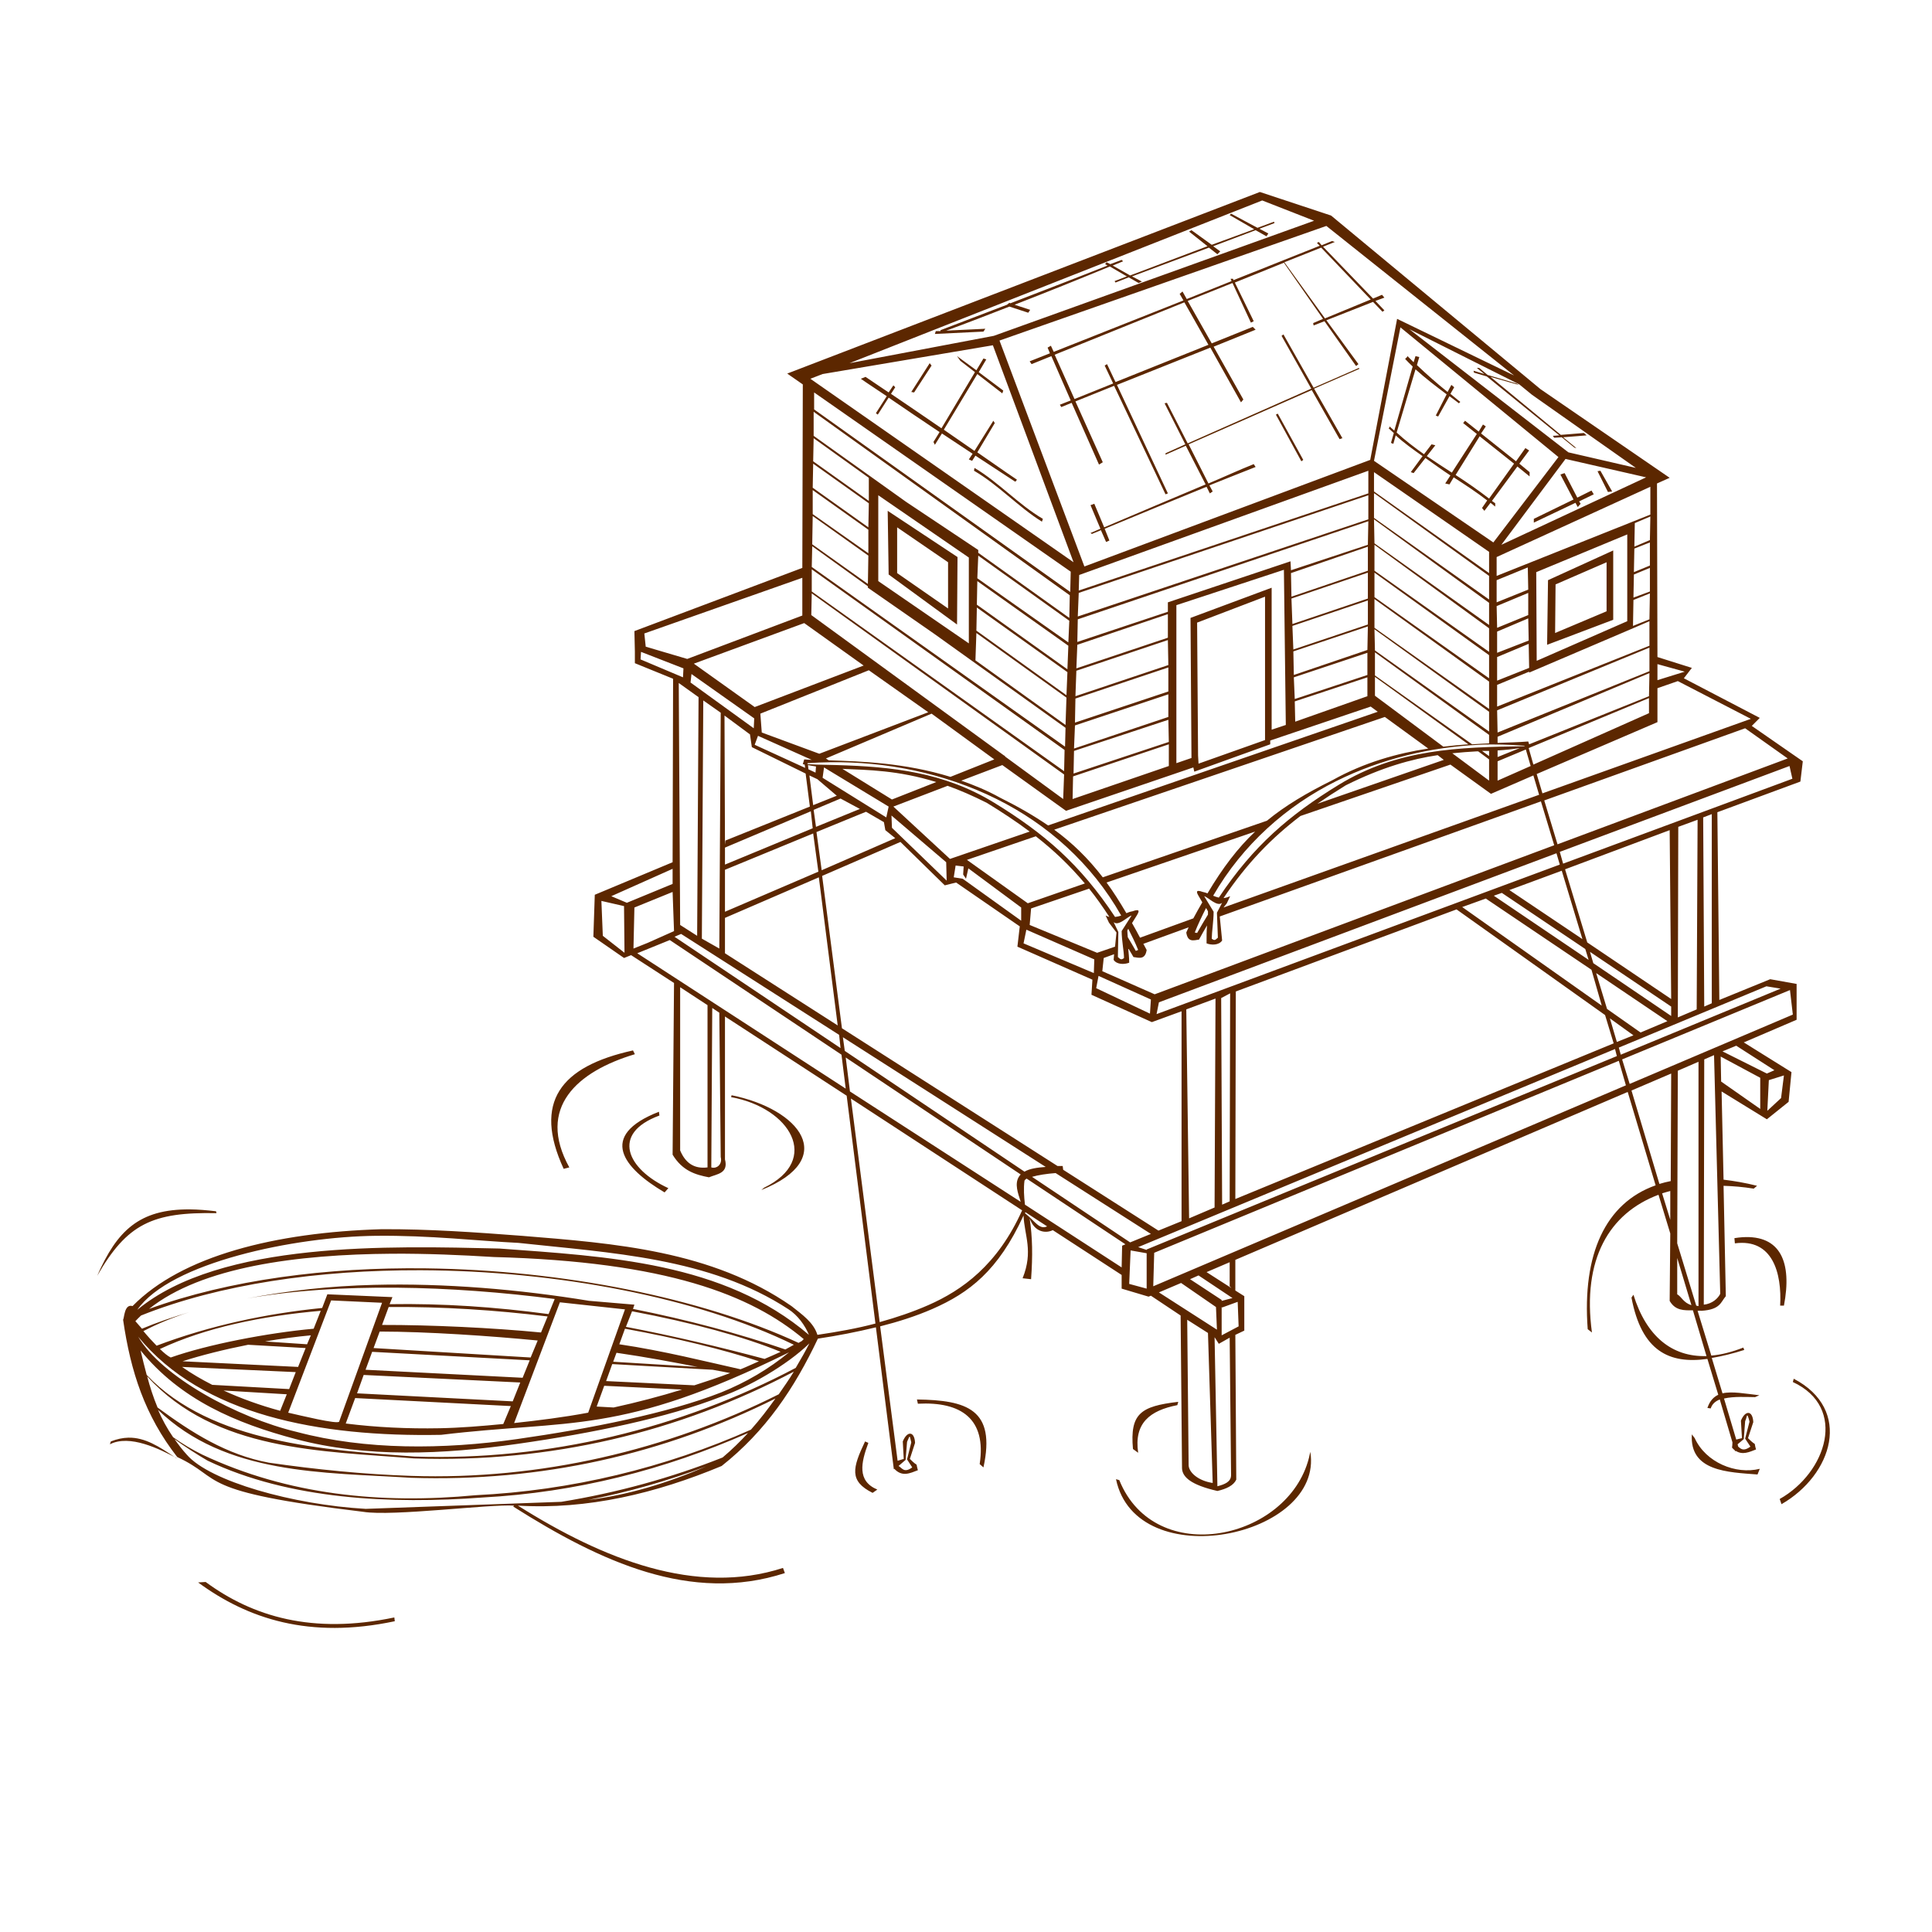 <?xml version="1.0" encoding="UTF-8" standalone="no"?>
<!-- Created with Inkscape (http://www.inkscape.org/) -->
<svg
    xmlns:inkscape="http://www.inkscape.org/namespaces/inkscape"
    xmlns:rdf="http://www.w3.org/1999/02/22-rdf-syntax-ns#"
    xmlns="http://www.w3.org/2000/svg"
    xmlns:sodipodi="http://sodipodi.sourceforge.net/DTD/sodipodi-0.dtd"
    xmlns:cc="http://creativecommons.org/ns#"
    xmlns:xlink="http://www.w3.org/1999/xlink"
    xmlns:dc="http://purl.org/dc/elements/1.1/"
    xmlns:svg="http://www.w3.org/2000/svg"
    xmlns:ns1="http://sozi.baierouge.fr"
    id="svg2"
    sodipodi:docname="fishery_outline.svg"
    viewBox="0 0 128 128"
    sodipodi:version="0.32"
    version="1.0"
    inkscape:output_extension="org.inkscape.output.svg.inkscape"
    inkscape:version="0.45+devel"
  >
  <sodipodi:namedview
      id="base"
      inkscape:zoom="1"
      borderopacity="1.0"
      inkscape:current-layer="layer1"
      inkscape:cx="64"
      inkscape:cy="64"
      showgrid="false"
      width="744.09px"
      inkscape:guide-bbox="true"
      showguides="true"
      bordercolor="#666666"
      inkscape:window-x="248"
      guidetolerance="10"
      objecttolerance="10"
      inkscape:window-y="32"
      inkscape:window-width="1674"
      inkscape:pageopacity="0.0"
      inkscape:pageshadow="2"
      pagecolor="#ffffff"
      gridtolerance="10000"
      inkscape:document-units="px"
      inkscape:window-height="975"
  />
  <g
      id="layer1"
      inkscape:label="Layer 1"
      inkscape:groupmode="layer"
    >
    <path
        id="path2309"
        sodipodi:nodetypes="cccccccccccccccccccccccccccccccccccccccccccccscccccccccccccccccccccccccccccccccccccccccccccccccccccccccccccccccccccccccccccccccccccccccccccccccccccccccccccccccccccccccccccccccccccccccccccccccccccccccccccccccccccccccccccccccccccccccccccccccccccccccccccccccccccccccccccccccccccccccccccccccccccccccccccccccccccccccccccccccccccccccccccccccccccsccccccccccccccccccsccccccccccccccccccccccccccccccccccccccccccccccccccccccccccccccccccccccccccccccccccccccccccccccccccccccccccccccccccccccccccccccccccccccccccccccccccccccccccccccccccccccccccccccccccccccccccccccccccccccccccccccccccccccccccccccccccccccccccccccccccccccccccccccccccccccccccccccccccccccccccccccccccccccccccccccccccccccccccccccccccccccccccccccccccccccccccccccccccccccccccccccccccccccccccccccccccccccccccccccccccccccccccccccccccccccccccccccccccccccccccccccccccccccccccccccccccccccccccccccccccccccccccccccccccccccccccccccccccccccccccccccccccccsccsccccccccccccccccccccccccccsccsccccccccccccccccccccccccccccccccccccccccccccccccccccccccccccccccccccccccccccccccccccccccccccccccccccccccccccccccccccccccccccccccccccccccccccccccccccccccccccccccccccccccccccccccccccccccccccccccccccccccccccccccccccccccccccccccccccccccccccccccccccccccccccccccccccccccccccccccccccccccccccccccccccccccccccccccccccccccccccccccccccccccccccscccccccccccccccccccccccccccccccsccccccccccccccccccscccccccccccccccccccccccccccccccccccscsccccccccccccccccccscccccccccccccccccccccccccccccccccccccccccccccccccccccccccccccccccccccccccccccccscccccccccccccsscccccccccccccccccccccccccccccccccccccccccccccccccccccccccsccccccccccccccccccccccccccccccccccccccccccccccccccccccccccccccccccccccccccc"
        style="fill-rule:evenodd;fill:#5c2700"
        d="m83.469 12.719l-31.313 12.031 1.032 0.719-0.032 12.156-11.125 4.187 0.031 1.344v0.782l2.532 1.031-0.032 12.156-5.156 2.156-0.094 2.781 2.032 1.407 0.468-0.188 2.844 1.844-0.094 11.375c0.647 1.072 1.515 1.33 2.407 1.5 0.544-0.225 1.305-0.255 1.062-1.188v-9.468l8.063 5.25 1.906 15.094c-1.225 0.326-2.52 0.552-3.844 0.75-0.256-0.825-0.996-1.331-1.718-1.907-5.296-3.673-11.688-4.155-17.876-4.656-2.957-0.225-6.135-0.454-9.281-0.437-7.066 0.21-13.237 1.77-16.5 5.093-0.549-0.167-0.546 0.804-0.625 0.907 0.5 3.447 1.447 6.352 3.586 9.093 3.156 1.469 1.037 2.275 12.313 3.629 1.959 0.32 8.447-0.521 10.007-0.41l-0.062 0.062c5.808 3.678 11.78 6.428 18 4.408l-0.125-0.34c-5.749 1.86-11.863-0.54-17.563-4.13 4.598 0.28 9.16-0.813 13.5-2.625 2.913-2.303 4.821-5.152 6.376-8.437 1.283-0.191 2.569-0.439 3.843-0.75l1.188 9.406 0.031-0.032c0.52 0.556 1.042 0.293 1.562 0.094-0.184-0.646 0.107-0.104-0.531-0.75l0.344-1.062c-0.038-0.787-0.525-0.807-0.813-0.094l0.063 1.156c-0.186 0.053-0.315 0.094-0.406 0.125l-1.157-8.906c1.195-0.304 2.369-0.674 3.469-1.156 2.42-1.062 4.354-2.524 6.031-6.188 0.058 1.337 0.663 2.35-0.062 4.157l0.562 0.062c0.112-1.57 0.093-2.76-0.093-4.031 0.309 0.903 1.041 1.022 1.531 0.781l4.562 2.969v0.906l1.782 0.531 0.156-0.062 1.969 1.312 0.093 10.125c0.025 0.572 0.576 1.094 2.344 1.5 0.6-0.14 1.066-0.36 1.25-0.75l-0.062-9.593 0.594-0.282v-2.281l-0.594-0.375v-2.031l25.996-11.125 1.85 6.187c-3.34 1.182-4.87 4.573-4.5 9.531l0.28 0.219c-0.66-4.859 1.15-7.899 4.41-9.125l0.78 2.563-0.04 4.469c0.38 0.658 0.96 0.627 1.54 0.624l0.9 3.032c-2.3 0.07-3.99-1.325-4.84-4.063l-0.13 0.188c0.67 3.558 2.5 4.412 5.03 4.062l0.72 2.375c-0.31 0.147-0.56 0.403-0.72 0.875l0.22 0.031c0.09-0.293 0.31-0.478 0.6-0.593l0.84 2.843c-0.01 0.069 0 0.174-0.03 0.344 0.07 0.076 0.12 0.138 0.19 0.188l0.03 0.062 0.03-0.031c0.45 0.288 0.9 0.076 1.34-0.094-0.18-0.646 0.11-0.104-0.53-0.75l0.35-1.062c-0.04-0.787-0.53-0.807-0.82-0.094l0.07 1.156c-0.17 0.048-0.29 0.064-0.38 0.094l-0.81-2.719c0.66-0.154 1.51-0.097 2.06-0.094l0.28-0.124c-0.95-0.103-1.79-0.274-2.44-0.126l-0.71-2.343c0.67-0.113 1.39-0.29 2.15-0.531l-0.06-0.157c-0.76 0.295-1.46 0.475-2.12 0.531l-0.91-2.968c0.08 0.005 0.17-0.015 0.25 0 1.27-0.079 1.28-0.58 1.62-0.969l-0.15-7.313c0.64 0.022 1.3 0.075 2 0.188l0.22-0.188c-0.79-0.2-1.52-0.32-2.22-0.406l-0.13-5.844 3 1.844 1.44-1.156 0.19-1.969-3.16-1.969 3.5-1.5v-2.374l-1.75-0.313-3.37 1.375-0.13-12.438 5.5-2.031 0.16-1.343-3.38-2.344 0.53-0.532-5.03-2.624 0.53-0.688-2.28-0.719-0.03-11.5 0.84-0.375-8.56-5.875-13.872-11.5-4.719-1.562zm0.156 0.562l3.437 1.344-21.218 7.625-9.563 1.812 27.344-10.781zm-2.063 0.875l-0.093 0.094 1.625 0.938-2.813 1.031-1.343-0.969-0.157 0.094 1.219 0.968-5.125 1.938-1.156-0.656c0.229-0.095 0.459-0.187 0.687-0.282l-0.094-0.093c-0.241 0.096-0.506 0.184-0.75 0.281l-0.25-0.125-0.093 0.125 0.156 0.094c-2.108 0.835-4.27 1.663-6.437 2.5l-0.063-0.032-0.156 0.126c-1.483 0.571-2.973 1.139-4.407 1.687v0.063h-0.312l-0.062 0.187 3.218-0.156 0.125-0.188-2.593 0.125c1.394-0.504 2.793-1.055 4.187-1.594l1.25 0.407 0.125-0.188-1.031-0.343c2.119-0.823 4.219-1.668 6.312-2.532l1.125 0.656-0.812 0.313 0.062 0.094 0.875-0.344 0.657 0.375 0.218-0.094-0.656-0.344 5.094-1.906 0.562 0.438 0.188-0.188-0.469-0.344 2.813-1.062 0.718 0.406 0.125-0.187-0.593-0.313 1-0.375-0.032-0.093-1.094 0.406-1.75-0.938zm6.313 0.813l12.435 9.906-7.748-3.75-1.781 9.344-18.937 7.062-5.625-14.969 21.656-7.593zm0.375 1l-0.688 0.281-0.187-0.219-0.125 0.063 0.188 0.187-5.719 2.281-0.031-0.093h-0.157l0.063 0.156-2.969 1.187-0.281-0.5-0.188 0.157 0.25 0.437-8.594 3.406-0.187-0.406-0.219 0.125 0.156 0.375-1.343 0.532 0.125 0.187 1.312-0.531 1.282 2.937-0.719 0.281 0.093 0.157 0.688-0.281 1.812 4.093 0.25-0.156-1.812-4.031 2.562-1.032 3.407 7.188 0.156-0.062-3.375-7.188 6.188-2.469 2.031 3.625 0.156-0.187-1.969-3.5 2.782-1.125-0.188-0.188-2.719 1.094-1.593-2.812 2.968-1.188 1.219 2.625 0.187-0.094-1.25-2.562 3.25-1.313 2.594 3.719-0.656 0.281 0.031 0.156 0.719-0.281 2.094 2.969 0.156-0.125-2.125-2.906 3.094-1.219 0.625 0.656 0.125-0.094-0.594-0.624 0.594-0.219-0.157-0.188-0.593 0.25-3.313-3.437 0.782-0.313-0.188-0.062zm-0.719 0.437l3.281 3.438-3.031 1.25-2.687-3.719 2.437-0.969zm-9.062 3.625l1.593 2.813-6.156 2.468-0.562-1.187-0.156 0.094 0.562 1.187-2.562 1.032-1.313-2.938 8.594-3.469zm14.312 1.657l10.469 8.593-4.312 5.657-7.907-5.407 1.75-8.843zm0.594 0.124l7.285 3.657 0.84 0.687 6.88 4.844-4.47-1.031-10.535-8.157zm-8.344 0.344l-0.125 0.094 1.969 3.5-8.187 3.625-1.376-2.687-0.156 0.031 1.375 2.719-1.312 0.593v0.094l1.343-0.594 1.313 2.563c-2.238 0.94-4.471 1.889-6.719 2.844l-0.656-1.563-0.25 0.094 0.656 1.562c-0.22 0.094-0.435 0.188-0.656 0.281l0.094 0.063c0.198-0.082 0.395-0.168 0.594-0.25l0.343 0.781 0.219-0.094-0.312-0.781c2.248-0.932 4.495-1.864 6.75-2.781l0.218 0.438 0.188-0.126-0.219-0.406c1.017-0.413 2.042-0.812 3.063-1.218l-0.126-0.188c-1.017 0.406-1.998 0.862-3 1.281l-1.312-2.593 8.156-3.594 1.844 3.25 0.188-0.063-1.876-3.281 3-1.312-0.031-0.063-3 1.313-2-3.532zm-19.25 0.719l5.344 14.375-17.437-12.156 0.812-0.313 11.281-1.906zm-2.375 0.719l0.219 0.312c0.209 0.163 0.538 0.418 0.969 0.75l-2.219 3.719c-1.11-0.761-2.228-1.527-3.344-2.281l0.281-0.438-0.124-0.125-0.313 0.469c-0.509-0.344-1.019-0.691-1.531-1.031l-0.313 0.125c0.565 0.395 1.149 0.767 1.719 1.156l-0.719 1.125 0.125 0.094 0.719-1.125c1.121 0.764 2.243 1.533 3.375 2.281l-0.406 0.656 0.094 0.188 0.468-0.75c0.678 0.447 1.352 0.898 2.032 1.343l-0.25 0.376 0.218 0.093 0.219-0.343c0.876 0.573 1.75 1.145 2.625 1.718 0.014 0.006 0.037 0.011 0.125-0.125-0.888-0.592-1.744-1.212-2.625-1.812l1.156-1.938-0.094-0.156-1.25 2c-0.681-0.465-1.35-0.94-2.031-1.406l2.219-3.688c0.747 0.576 1.656 1.281 1.656 1.281l0.063-0.187s-0.869-0.658-1.625-1.219l0.5-0.844-0.188-0.062-0.468 0.781c-0.59-0.438-1.074-0.776-1.282-0.937zm29.844 0c-0.048 0.116-0.054 0.066-0.156 0.187 0.161 0.178 0.328 0.337 0.5 0.5l-1.219 4.25c-0.101-0.096-0.216-0.181-0.313-0.281 0.006 0.033 0.003 0.073-0.062 0.125 0.107 0.11 0.232 0.206 0.344 0.313l-0.188 0.656 0.156 0.062 0.157-0.562c0.55 0.505 1.157 0.936 1.781 1.375l-0.781 1.062 0.187 0.063 0.782-1c0.549 0.38 1.092 0.79 1.656 1.156l-0.344 0.531 0.281 0.063 0.281-0.469c0.762 0.496 1.518 0.986 2.219 1.531l-0.343 0.5 0.156 0.188 0.406-0.532c0.103 0.083 0.212 0.166 0.312 0.25v-0.218c-0.067-0.056-0.149-0.101-0.218-0.156l1.686-2.282 0.81 0.656v-0.281l-0.68-0.562 0.65-0.875-0.25-0.156-0.62 0.874-2.315-1.843 0.313-0.469-0.188-0.125-0.281 0.469-0.907-0.719-0.124 0.156 0.906 0.719-1.656 2.562c-0.558-0.362-1.113-0.717-1.657-1.093l0.563-0.719-0.25-0.062-0.5 0.656c-0.636-0.448-1.26-0.926-1.813-1.438l1.25-4.187c0.65 0.588 1.359 1.128 2.063 1.656l-0.719 1.406 0.156 0.063 0.75-1.344c0.21 0.158 0.419 0.304 0.625 0.469l0.094-0.094c-0.228-0.168-0.435-0.357-0.656-0.531l0.25-0.438-0.188-0.156-0.25 0.469c-0.704-0.563-1.378-1.161-2.031-1.781l0.156-0.532-0.25-0.062-0.125 0.406c-0.137-0.133-0.27-0.271-0.406-0.406zm-31.656 0.468l-1.219 1.907 0.187 0.031 1.157-1.781-0.125-0.157zm36.25 0.313l0.5 0.406-0.719-0.219 0.031 0.126 0.844 0.25 4.81 3.906c-0.16 0.013-0.37 0.031-0.43 0.031l0.09 0.125c0.07 0 0.3-0.019 0.5-0.031l0.84 0.687 0.13 0.032-0.88-0.719c0.65-0.044 1.56-0.125 1.56-0.125l-0.18-0.156s-0.91 0.072-1.53 0.124l-4.66-3.843 1.87 0.531-0.15-0.094-1.908-0.562-0.562-0.469h-0.156zm-43.906 1.625l17 11.875-0.032 1.344-16.968-12.094v-1.125zm-0.032 1.281l16.969 12.157-0.031 1.5-6.032-4.313v-0.187l-4.781-3.188-6.125-4.375v-1.594zm30.75 0.125l-0.125 0.063 1.688 3.093 0.125-0.093-1.688-3.063zm13.375 1.5l2.279 1.813-1.654 2.312c-0.702-0.544-1.445-1.059-2.218-1.562l1.593-2.563zm-44.125 0.125l3.656 2.625v1.532l-3.687-2.626 0.031-1.531zm49.814 1.375l5.34 1.219-9.591 4.469 4.251-5.688zm-49.845 0.313l3.687 2.625-0.031 1.594-3.687-2.626 0.031-1.593zm10.687 0.281l-0.031 0.188c1.603 0.925 2.93 2.395 4.5 3.374l0.063-0.187c-1.613-0.943-2.924-2.422-4.532-3.375zm26.094 0.188v1.5l-19.187 6.437 0.031-1.031 19.156-6.906zm15.374 0l-0.19 0.031 0.69 1.375 0.28-0.032-0.78-1.374zm-14.999 0.093l7.625 5.281v1.407l-7.625-5.407v-1.281zm12.629 0.063l-0.28 0.094 0.87 1.656-2.63 1.281v0.25l2.76-1.313 0.15 0.282 0.19-0.219-0.1-0.156 0.97-0.469-0.15-0.25-0.94 0.469-0.84-1.625zm5.68 0.906v1.844l-10.184 4.062v-1.25l10.184-4.656zm-55.496 0.219l3.687 2.625v1.562l-3.687-2.594v-1.593zm37.187 0.219h0.031l7.594 5.468v1.563l-7.625-5.407v-1.624zm-32.843 0.124l6 4.126v5.687l-6-4.125v-5.688zm32.468 0v1.594l-19.25 6.438 0.063-1.563 19.187-6.469zm-31.844 1.032l0.063 4.218 4.531 3.313 0.032-4.469-4.626-3.062zm-4.968 0.344l3.687 2.624-0.031 1.876-3.688-2.626 0.032-1.874zm55.496 0.031l-0.03 1.562-1.03 0.438 0.03-1.563 1.03-0.437zm-18.309 0.187l7.625 5.532v1.468l-7.594-5.406-0.031-1.594zm-0.375 0.125l-0.031 1.563-5.094 1.687-0.031-0.593-8.125 2.718v0.625l-6 2 0.031-1.5 19.25-6.5zm-31.218 0.407l3.374 2.312v3.062l-3.374-2.343v-3.031zm48.372 0.468v5.75l-6 2.625-0.03-5.875 6.03-2.5zm1.5 0.532v1.531l-1.06 0.437 0.03-1.562 1.03-0.406zm-18.248 0.156l7.594 5.531v1.563l-7.594-5.376v-1.718zm-37.25 0.094l3.688 2.656v0.094l4.406 3.062 8.688 6.219-0.032 1.25-16.781-11.907 0.031-1.374zm36.813 0.031v1.593l-5.063 1.719-0.031-1.562 5.094-1.75zm16.255 0.25l-4.32 1.969-0.06 4.281 4.38-1.657v-4.593zm-42.068 0.343l6.032 4.313-0.063 1.437-6.031-4.25 0.062-1.5zm41.628 0.438v3.25l-3.41 1.438 0.03-3.219 3.38-1.469zm-5.22 0.344l0.03 1.468-2.094 0.844v-1.468l2.064-0.844zm8.09 0.031v1.563l-1.09 0.406 0.03-1.532 1.06-0.437zm-55.529 0.094l16.75 11.969-0.031 1.406-16.719-11.906v-1.469zm31.281 0.031l0.126 10.281-0.938 0.313v-9.406l-5.375 2 0.063 9.281-1 0.343v-10.468l7.124-2.344zm5.563 0.188v1.718l-5 1.688-0.063-1.688 5.063-1.718zm0.437 0l7.594 5.468v1.532l-7.594-5.376v-1.624zm-37.906 0.343v2.5l-7.625 2.875-2.75-0.812-0.093-0.875 10.468-3.688zm11.594 0.219l6.031 4.281-0.062 1.563-6-4.282 0.031-1.562zm36.5 0.781v1.469l-2.062 0.844-0.032-1.438 2.094-0.875zm-47.469 0.031l16.719 12-0.062 1.626-3.844-2.813-0.032-0.063h-0.031l-12.781-9.312 0.031-1.438zm55.529 0l-0.03 1.719-1.09 0.438 0.03-1.719 1.09-0.438zm-25.498 0.219v9.188 0.312l-4.406 1.563-0.031-0.532-0.063-8.812 4.5-1.719zm7.25 0.157l7.594 5.468v1.813l-7.594-5.375v-1.906zm-0.437 0.093v1.594l-4.937 1.656-0.063-1.562 5-1.688zm-25.906 0.469l6 4.281-0.063 1.531-5.968-4.281 0.031-1.531zm12.656 0.438v1.562l-6.063 2.031 0.063-1.562 6-2.031zm23.875 0.281l0.03 1.469-2.092 0.812v-1.406l2.062-0.875zm8.03 0.187v1.625l-10.092 4.031v-1.437l2.122-0.875v0.062l6.88-2.937 1.09-0.469zm-55.999 0.125l3.938 2.813-7.219 2.75-4.031-2.875 7.312-2.688zm37.344 0.219l-0.031 1.562-4.875 1.657-0.031-1.563 4.937-1.656zm0.437 0.188l7.594 5.468v1.313l-7.562-5.375-0.032-1.406zm-26.374 0.25l5.968 4.281-0.062 1.812-5.969-4.281 0.063-1.812zm12.687 0.468l0.031 1.656-6.156 2.063 0.062-1.687 6.063-2.032zm23.905 0.25l0.03 1.594-2.122 0.844v-1.563l2.092-0.875zm8 0.25v1.563l-10.061 4.062-0.031-1.469 10.092-4.156zm-66.811 0.282l2.812 1.093-0.031 0.594-2.812-1.187 0.031-0.5zm48.625 0.031l7.562 5.469v0.562c-0.355 0.013-0.739 0.04-1.125 0.062l-6.437-4.562v-1.531zm-0.5 0.031v1.469l-4.813 1.593-0.062-1.437 4.875-1.625zm19.216 0.75l1.81 0.5-1.81 0.562v-1.062zm-32.404 0.219v1.593l-6.187 2.063 0.031-1.594 6.156-2.062zm-19.844 0.187l3.938 2.782-7.219 2.75-3.812-1.407-0.094-1.25 7.187-2.875zm51.718 0.188l-0.03 1.531-7.94 3.187-0.06-0.187c-0.55 0.045-1.271 0.07-2.031 0.094v-0.407l10.061-4.218zm-63.468 0.062l4.157 2.938-0.031 0.656-4.188-3.031 0.062-0.563zm45.282 0.188l6.187 4.468c-0.533 0.035-1.081 0.091-1.656 0.157l-4.531-3.375v-1.25zm-0.5 0.031v1.25l-4.782 1.687-0.031-1.343 4.813-1.594zm20.566 0.25l4.84 2.5-13.81 4.937-0.38-1.281 8-3.437v-2.25l1.35-0.469zm-66.191 0.125l1.312 0.938-0.093 15.812-1.126-0.719-0.093-16.031zm32.437 0.75v1.5l-6.25 2.094 0.063-1.532 6.187-2.062zm31.844 0.25v1l-7.66 3.406-0.31-1.094 7.97-3.312zm-62.656 0.156l1.156 0.813-0.094 15.625-1.156-0.656 0.094-15.782zm44.218 0.406l0.469 0.344-21.843 7.532c-0.943-0.647-1.99-1.248-3.188-1.844-0.848-0.473-1.701-0.821-2.562-1.125l2.718-1.031 4.219 3.031 8.437-2.875 0.063 0.281 5.031-1.813v-0.25l6.656-2.25zm-29.093 0.469l4.156 3.031-2.906 1.157c-3.051-0.938-5.937-1.027-8.063-1.094l-0.187-0.125 7-2.969zm-13.719 0.125l1.688 1.25 0.124 0.844 3.563 1.75 0.281 2.188-5.594 2.25-0.031 0.281-0.031-8.563zm43.75 0.094l2.875 2.094c-2.04 0.311-4.233 0.916-6.344 2.094-1.713 0.852-3.113 1.674-4.343 2.687l-10.876 3.75c-0.971-1.261-2.015-2.279-3.218-3.156l21.906-7.469zm-14.344 0.188l0.032 1.468-6.313 2.094 0.031-1.5 6.25-2.062zm38.214 0.562l2.82 2-15.25 5.688-0.88-2.907 13.31-4.781zm-65.401 0.5l3.562 1.594c-0.149-0.009-0.365-0.02-0.5-0.032l-0.093 0.313c0.04 0.01 0.084 0.022 0.124 0.031l0.032 0.219-3.344-1.531 0.219-0.594zm27.219 0.562v1.438l-6.376 2.188 0.032-1.5 6.344-2.126zm20.531 0.032c1.027-0.051 2.041-0.01 3.031 0.062v0.032c-4.363 0.068-8.415 0.174-12.312 2.562-3.258 1.996-5.648 4.03-7.938 7.469-0.13-0.028-0.254-0.074-0.375-0.125 1.969-3.405 4.863-5.955 8.156-7.594 3.011-1.498 6.291-2.252 9.438-2.406zm2.721 0.218l-1.471 0.594v-0.437c0.509-0.029 1.001-0.082 1.471-0.157zm0.4 0.094l0.32 1.094-2.191 0.969v-1.281l1.871-0.782zm-2.902 0.094c0.161-0.007 0.312 0.007 0.468 0v0.344l-0.468-0.344zm-0.376 0.031c0.045-0.002 0.082 0.002 0.126 0l0.718 0.531v1.407l-2.437-1.813c0.553-0.056 1.097-0.1 1.593-0.125zm-2.562 0.25l0.406 0.313-8.375 2.906c0.603-0.416 1.215-0.814 1.875-1.219 2.41-1.205 4.388-1.744 6.094-2zm-40.219 0.469c3.607-0.048 7.487 0.69 11 2.438 3.345 1.664 6.281 4.241 8.25 7.718-0.129 0.051-0.263 0.078-0.406 0.094-2.309-3.498-4.712-5.548-8-7.562-3.327-2.039-6.788-2.392-10.437-2.5l-1.376-0.032c-0.19-0.003-0.37-0.028-0.562-0.031v-0.063c0.502-0.038 1.016-0.055 1.531-0.062zm41.063 0.156l2.687 1.938 2.809-1.219 0.38 1.281-20.908 7.469 0.219-0.281 0.219-0.469c-0.155 0.069-0.305 0.117-0.438 0.125 1.558-2.332 3.21-3.998 5.094-5.438l9.938-3.406zm-42.563 0.032c0.171 0.034 0.356 0.069 0.531 0.093l-0.031 0.407-0.469-0.219-0.031-0.281zm65.029 0.062l0.19 0.844-15.19 5.625-0.22-0.781 15.22-5.688zm-63.966 0.094l4.281 2.594-0.156 0.718-4.219-2.625 0.094-0.687zm1.218 0.094c1.693 0.077 3.682 0.091 6.219 0.874l-2.937 1.157-3.282-2.031zm-2.187 0.437l0.531 0.25 1.282 1.094-1.563 0.625-0.25-1.969zm9.156 0.687c0.817 0.289 1.659 0.658 2.594 1.126 1.008 0.617 1.964 1.246 2.844 1.906l-5.281 1.812-3.75-3.468 3.593-1.376zm-7.093 0.844l1.281 0.688-2.907 1.187-0.156-1.125 1.782-0.75zm46.402 0.188l0.88 2.906-26.47 9.875-3.469-1.531 0.094-0.875 0.687-0.25-0.031 0.375c0.213 0.317 0.708 0.314 1.031 0.187 0.001-0.338-0.039-0.622-0.062-0.906h0.031c0.101 0.182 0.212 0.342 0.313 0.531 0.366 0.054 0.777 0.193 0.875-0.468-0.072-0.147-0.148-0.265-0.219-0.407l3-1.093c-0.059 0.117-0.097 0.222-0.156 0.343 0.098 0.662 0.477 0.523 0.844 0.469 0.175-0.331 0.352-0.633 0.531-0.938-0.032 0.371-0.033 0.746-0.031 1.188 0.323 0.127 0.818 0.13 1.031-0.188l-0.157-1.593 21.278-7.625zm-48.371 0.656l0.125 1.125-5.813 2.406v-1.125l5.688-2.406zm3.656 0.031l1.187 0.688 0.094 0.531 0.656 0.531-4.874 2.125-0.344-2.531 3.281-1.344zm56.035 0.157v12.531l-0.5 0.219-0.07-12.532 0.57-0.218zm-54.348 0.093l3.626 3.094 0.031 1.219-3.625-3.5-0.032-0.813zm53.408 0.281l-0.06 12.563-1.25 0.531 0.03-12.625 1.28-0.469zm-1.85 0.688l0.1 11.188-5.56-3.75-1.47-4.844 6.93-2.594zm-27.464 0.094c-1.148 1.085-2.15 2.399-3.156 4.094-0.1-0.038-0.205-0.077-0.312-0.094-0.522-0.19-0.411 0.047-0.25 0.312l0.218 0.375c-0.195 0.344-0.397 0.684-0.594 1.063l-3.531 1.281c-0.181-0.353-0.352-0.649-0.531-0.969l0.312-0.5c0.161-0.265 0.24-0.47-0.281-0.281-0.149 0.024-0.269 0.067-0.406 0.125-0.431-0.734-0.871-1.431-1.313-2.031l9.844-3.375zm-29.281 0.125l0.344 2.531-6.188 2.656v-2.781l5.844-2.406zm14.75 0.187c1.169 0.913 2.232 1.915 3.25 3.125l-3.781 1.313-4.032-2.875 4.563-1.563zm-8.969 0.375l2.938 2.875 0.75-0.187 4.218 2.906-0.156 1.344 4.969 2.187-0.063 1 4 1.813 1.969-0.719v13.906l-1.531 0.625-6.312-4.031-0.032-0.25c-0.114 0.004-0.228-0.004-0.344 0l-14.281-9.125-1.312-10.094 5.187-2.25zm43.464 0.75l0.22 0.75-26.715 9.907 0.156-0.782 26.339-9.875zm-39.808 0.813l0.532 0.062-0.032 0.532 0.188 0.281 0.156-0.688 3.5 2.594v0.875l-3.875-2.781-0.593-0.094 0.124-0.781zm-18.75 0.218v1l-3.031 1.25-1.031-0.437 4.062-1.813zm58.908 0.126l1.37 4.531-4.84-3.25 3.47-1.281zm-49.22 0.437l1.25 9.813-7.469-4.782v-2.344l6.219-2.687zm17.906 0.75c0.46 0.569 0.903 1.202 1.344 1.875-0.078-0.018-0.164-0.056-0.25-0.094l0.219 0.469 0.5 0.656-0.094 0.938-1.187 0.406-4.469-1.844 0.093-1.093 3.844-1.313zm-27.594 0.219l0.094 2.594-1.75 0.781-0.937 0.375 0.062-2.719 2.531-1.031zm54.938 0.062l5.53 3.719 0.22 0.719-6.281-4.25 0.531-0.188zm-19.719 0.219c0.276 0.074 0.859 0.731 1.188 0.437l-0.344 0.657 0.063 1.656c-0.111 0.071-0.189 0.259-0.407 0.063 0.006-0.474 0.12-1.123 0.125-1.782l-0.625-1.031zm18.657 0.156l7.002 4.719 0.68 2.375-9.245-6.531 1.563-0.563zm-58.594 0.157l1.5 0.343 0.031 3.094-1.437-1.125-0.094-2.312zm40.062 0.468l0.125 0.219c-0.001 0.081 0.003 0.142 0 0.219-0.237 0.394-0.478 0.786-0.719 1.218l-0.156-0.031c0.222-0.561 0.483-1.101 0.75-1.625zm16.594 0.094l9.84 7 0.57 1.875-25.066 10.313 0.031-13.75 14.625-5.438zm-21.531 0.406l-0.657 1.032c0.006 0.659 0.151 1.307 0.157 1.781-0.218 0.196-0.296 0.009-0.407-0.063l0.032-1.656-0.313-0.656c0.329 0.293 0.912-0.364 1.188-0.438zm-0.219 0.875c0.231 0.456 0.464 0.92 0.656 1.407l-0.156 0.062c-0.179-0.321-0.354-0.612-0.531-0.906-0.009-0.146-0.029-0.275-0.031-0.438l0.062-0.125zm-6.75 0.063l4.5 1.968-0.031 0.907-4.657-1.969 0.188-0.906zm-22.875 0.281l10.469 6.687 0.094 0.876-11-7.376 0.437-0.187zm-0.75 0.406l11.375 7.594 0.281 2.25-13.812-8.969 2.156-0.875zm60.965 0.781l5.38 3.626v0.624l-5.16-3.5-0.22-0.75zm0.41 1.407l4.72 3.187-1.78 0.75-2.22-1.562-0.72-2.375zm-32.969 0.187l3.469 1.563-0.062 0.937-3.563-1.687 0.156-0.813zm44.249 0.688l0.94 0.156-10.59 4.375-0.13-0.469 9.78-4.062zm-71.968 0.062l1.813 1.188v10.75c-0.917 0.116-1.479-0.325-1.813-1.125v-10.813zm73.528 0.188l0.19 1.625-10.81 4.593-0.5-1.624 11.12-4.594zm-37.09 0.218l-0.031 13.782-0.5 0.218-0.063-13.687 0.594-0.313zm-0.969 0.344l-0.062 13.844-1.688 0.719-0.187-13.844 1.937-0.719zm-33.343 0.625l0.468 0.313 0.094 9.562c0.122 0.471-0.249 0.799-0.625 0.688l0.063-10.563zm59.472 0.688l1.56 1.125-1.1 0.437-0.46-1.562zm-50.816 1.25l13.437 8.593c-0.554 0.041-1.056 0.108-1.406 0.313l-11.906-8-0.125-0.906zm59.186 0.562l2.53 1.625-0.5 0.219-2.94-1.469 0.91-0.375zm-8.03 0.219l0.12 0.469-31.151 12.812v0.031l-0.563-0.187 31.594-13.125zm-65.062 0.094c-4.823 1.059-6.628 3.426-4.594 7.844l0.375-0.094c-2.192-3.963 0.526-6.359 4.343-7.5l-0.124-0.25zm71.622 0.312l0.41 15.813c-0.15 0.307-0.53 0.661-1.09 0.719l0.03-16.25 0.65-0.282zm0.44 0.094l2.62 1.406v2.063l-2.59-1.813-0.03-1.656zm-57.969 0.062l11.594 7.75c-0.048 0.05-0.089 0.097-0.125 0.157-0.289 0.479-0.061 1.066 0.125 1.656l-11.313-7.313-0.281-2.25zm51.219 0.219l0.47 1.625-31.314 13.313 0.063-2.219 30.781-12.719zm5.28 0.063v16.187c-0.06 0.002-0.1-0.028-0.15-0.031l-1.26-4.125 0.04-11.437 1.37-0.594zm-1.81 0.781l-0.03 7.125c-0.26 0.052-0.51 0.113-0.75 0.188l-1.85-6.188 2.63-1.125zm7.47 0.125l-0.19 1.5-0.91 0.844 0.1-2.032 1-0.312zm-69.721 1.312l-0.031 0.126c3.902 0.709 5.994 4.15 2.187 6l-0.187 0.156c5.172-2.085 2.548-5.364-1.969-6.282zm7.906 0.219l11.344 7.407c-1.626 3.621-3.971 5.295-6.219 6.281-1.015 0.445-2.093 0.812-3.219 1.125l-1.906-14.813zm-12.719 0.875c-4.085 1.597-2.345 3.742 0.375 5.344l0.25-0.281c-2.726-1.253-3.844-3.615-0.593-4.813l-0.032-0.25zm26.282 4.063l6.312 4.031-1.375 0.562-6.5-4.343c0.408-0.121 0.982-0.207 1.563-0.25zm-1.938 0.375c0.007-0.004 0.024 0.004 0.031 0l6.531 4.344-0.218 0.093-0.032 1.438-6.406-4.157c-0.062-0.518-0.098-1.079-0.031-1.593 0.024-0.039 0.068-0.09 0.125-0.125zm42.66 0.812v1.906l-0.54-1.75c0.18-0.058 0.36-0.107 0.54-0.156zm-98.066 1.219c-3.39-0.029-4.848 1.429-6.157 4.406 1.982-3.45 3.658-4.238 7.907-4.156l-0.032-0.125c-0.631-0.074-1.189-0.12-1.718-0.125zm55.344 0.187l1.437 0.938c-0.516 0.245-0.798-0.341-1.469-0.875 0.01-0.022 0.022-0.04 0.032-0.063zm-43.032 1.563c3.597-0.039 6.744 0.34 9.438 0.469 6.077 0.663 12.651 0.963 17.906 4.406 0.597 0.387 1.082 1.05 1.344 1.688-5.657-4.828-13.363-5.191-20.5-5.719-7.199-0.166-18.468-0.518-24 4.062 2.176-3.138 10.417-4.848 15.812-4.906zm90.534 0.094c-0.17 0.01-0.35 0.034-0.53 0.062l0.03 0.344c2.5-0.335 3.12 1.968 3 4.125h0.25c0.55-2.865-0.22-4.689-2.75-4.531zm-40.534 0.875l1.063 0.187v2.344l-1.157-0.313 0.094-2.218zm-48.937 0.218c2.298-0.015 4.592 0.086 6.75 0.219 11.463 0.306 17.049 2.516 20.531 5.438-0.044 0.04-0.081 0.085-0.125 0.125-0.071 0.039-0.147 0.086-0.219 0.125-6.416-2.975-15.61-4.823-24.687-4.938-6.544-0.083-13.014 0.754-18.344 2.688 3.473-2.778 9.777-3.613 16.094-3.657zm85.151 0.282l0.94 3.125c-0.52-0.149-0.65-0.555-0.94-0.719v-2.406zm-29.651 0.281v1.594l0.125 0.125-1.656-1.063 1.531-0.656zm-53.594 0.531c9.035 0.033 18.314 1.808 24.719 4.938-0.187 0.098-0.37 0.216-0.563 0.312-3.055-1.049-6.481-1.968-10.093-2.687l0.093-0.281-2.937-0.25h-0.032c-4.676-0.768-9.568-1.18-14.281-1.063-2.916 0.072-5.748 0.39-8.437 0.906 6.079-1.075 13.599-0.852 20.406 0.031l-0.406 1c-3.504-0.472-7.028-0.716-10.532-0.656l0.188-0.468-4.312-0.188-0.344 0.906c-3.743 0.379-7.428 1.161-10.969 2.5-0.309-0.317-0.588-0.621-0.875-0.968 0.915-0.476 1.936-0.903 3.031-1.25-1.079 0.323-2.127 0.674-3.125 1.093-0.14-0.172-0.321-0.355-0.437-0.5 0.117-0.125 0.248-0.256 0.375-0.375 5.159-2.068 11.774-3.024 18.531-3zm51.531 0.344l2.25 1.5-0.718 0.188v-0.063l-2.094-1.375 0.562-0.25zm-1.156 0.5l2.312 1.594 0.063 1.5-3.844-2.469 1.469-0.625zm-56.312 1.156l3.374 0.156-2.843 7.876c-0.099 0.189-2.581-0.413-3.375-0.594l2.844-7.438zm60.062 0.094l0.062 1.625-1.124 0.594v-1.875l0.031 0.031 1.031-0.375zm-44.906 0.031l4.312 0.469-2.437 6.844c-1.632 0.306-3.281 0.511-4.907 0.687l3.032-8zm-11.344 0.313c3.52-0.034 7.114 0.203 10.531 0.625l-0.437 1.062c-3.199-0.311-7.295-0.506-10.532-0.5l0.438-1.187zm-4.5 0.25l-0.469 1.187c-3.065 0.279-7.032 1.045-9.469 1.907-0.204-0.094-0.46-0.317-0.718-0.563 3.002-1.408 6.701-2.185 10.656-2.531zm20.625 0.031c3.984 0.752 7.45 1.699 9.844 2.687-0.344 0.166-0.702 0.311-1.063 0.469-2.983-0.795-6.066-1.529-9.187-2.125l0.406-1.031zm36.781 0.563l1.375 0.874 0.313 9.938c-0.95-0.142-1.56-0.681-1.594-1.156l-0.094-9.656zm-37.25 0.593c3.465 0.629 6.544 1.39 8.875 2.157-0.405 0.173-0.795 0.364-1.219 0.531-2.303-0.514-5.093-1.221-8.031-1.657l0.375-1.031zm-16.25 0.188c3.156 0.004 7.334 0.289 10.469 0.593l-0.469 1.126-10.406-0.626 0.406-1.093zm-4.562 0.25l-0.25 0.593-2.782-0.187c1.046-0.181 2.075-0.318 3.032-0.406zm-11.438 0.093c4.236 5.176 11.964 6.654 20.063 6.5 8.588-1.038 11.824 0.074 23.062-5.468-1.362 1.113-2.827 1.978-4.5 2.656-3.514 1.376-8.641 2.396-13.531 3.094s-10.026 0.732-14.562-0.469c-4.011-0.953-8.985-3.681-10.532-6.313zm71.313 0.032l0.281 0.437 0.719-0.406 0.093 9.094c0.006 0.455-0.418 0.623-0.906 0.75l-0.187-9.875zm-26.844 0.406c-0.239 0.478-0.562 1.044-0.906 1.625-7.576 4.003-16.4 6.171-25.25 5.875-5.862-0.425-13.455-0.881-17.75-5.406-0.141-0.542-0.283-1.076-0.406-1.625 2.65 3.268 6.329 4.829 10.282 5.875 4.722 1.25 9.738 1.023 14.718 0.312 4.981-0.711 9.884-1.721 13.469-3.125 1.792-0.625 4.338-2.066 5.844-3.531zm-37.187 0.094l3.812 0.218-0.5 1.25-7.656-0.374c1.236-0.397 2.757-0.78 4.344-1.094zm8.218 0.468l10.438 0.563-0.469 1.156-10.406-0.531 0.437-1.188zm16.188 0.063c1.947 0.281 3.702 0.613 5.375 0.937l-5.594-0.343 0.219-0.594zm-0.282 0.75l6.657 0.375c0.375 0.077 0.797 0.141 1.156 0.219-0.765 0.287-1.567 0.551-2.375 0.812l-5.844-0.281 0.406-1.125zm-28.5 0.187l7.532 0.344-0.438 1.125-5.094-0.281c-0.708-0.361-1.375-0.746-2-1.188zm40.532 0.313c-0.297 0.489-0.638 0.981-1 1.5-7.37 3.705-15.843 5.691-24.344 5.406-3.117-0.1-6.36-0.429-9.438-0.875-2.802-0.522-5.098-1.981-7.374-3.656-0.283-0.679-0.503-1.364-0.688-2.062 4.528 4.965 11.539 4.935 17.688 5.437 9.013 0.302 17.502-1.722 25.156-5.75zm-28.5 0.219l10.375 0.5-0.5 1.25-10.313-0.532 0.438-1.218zm94.746 0.25l-0.06 0.218c3.65 1.691 2.22 6.011-0.87 7.75l0.12 0.344c3.37-1.939 4.74-6.256 0.81-8.312zm-78.809 0.468l5.157 0.25c-1.468 0.451-2.98 0.848-4.532 1.188l-1.125-0.062 0.5-1.376zm-25.219 0.313l4.188 0.25-0.438 1.094c-1.321-0.356-2.575-0.809-3.75-1.344zm8.719 0.5l10.313 0.531-0.5 1.188c-1.432 0.138-2.853 0.255-4.219 0.281-2.104 0.04-4.203-0.059-6.219-0.313l0.625-1.687zm27.844 0.031c-0.495 0.69-1.024 1.392-1.625 2.063-5.673 2.525-11.906 4.038-18.25 4.343-6.227 0.595-12.411-0.007-18.094-2.687-0.681-0.333-1.326-0.724-1.937-1.156-0.407-0.594-0.735-1.198-1-1.813 4.472 4.325 10.965 4.137 16.75 4.5 8.624 0.289 16.764-1.562 24.156-5.25zm9.375 0.063l0.062 0.281c2.874-0.151 4.552 1.005 4.094 4l0.25 0.219c0.837-3.851-1.09-4.452-4.406-4.5zm17.312 0.156c-2.496 0.293-3.209 0.778-3 3.125l0.344 0.25c-0.289-1.965 0.776-2.799 2.594-3.156l0.062-0.219zm37.688 0.906c0.03-0.034 0.08 0.077 0.16 0.407l-0.29 1.124 0.35 0.532c-0.46 0.335-0.63 0.149-0.81 0l-0.04-0.156 0.41-0.344 0.09-1.188c0.08-0.162 0.1-0.341 0.13-0.375zm-66.188 1.157c-0.524 0.569-1.092 1.124-1.687 1.624-3.414 1.356-7.008 2.339-10.687 2.938l-12.956 0.466c-4.786-0.269-10.333-1.821-11.857-3.591-0.308-0.336-0.569-0.686-0.813-1.031 0.496 0.377 1.663 1.129 2.195 1.429 5.424 2.588 12.207 2.89 18.212 2.44 6.181-0.33 12.082-1.838 17.593-4.275zm62.528 0.093c-0.16 2.457 2.4 2.506 4.35 2.657l0.15-0.376c-1.59 0.398-3.58-0.423-4.31-2.031l-0.19-0.25zm-51.84 0.157c0.034-0.035 0.052 0.045 0.125 0.374l-0.281 1.126 0.344 0.531c-0.549 0.399-0.663 0.04-0.907-0.094l0.469-0.406 0.094-1.188c0.073-0.161 0.122-0.309 0.156-0.343zm-51.75 0.062c-0.366 0.008-0.746 0.088-1.156 0.25l-0.063 0.188c1.304-0.672 3.28 0.299 4.471 0.942l-0.096-0.036c-1.117-0.766-2.058-1.368-3.156-1.344zm48.812 0.25c-0.83 1.749-1.07 2.624 0.5 3.406l0.313-0.218c-1.358-0.569-1.078-1.79-0.594-3.094l-0.219-0.094zm29.5 0.688l-0.093 0.406c-1.376 5.426-10.181 7.356-12.563 1.468l-0.218-0.062c1.345 6.42 13.786 3.85 12.874-1.812zm-40.031 0.968c-2.589 1.11-5.183 1.901-7.812 2.219 2.671-0.525 5.281-1.27 7.812-2.219zm-33.156 7.654l-0.5 0.03c3.283 2.41 7.366 3.77 13.031 2.57l-0.031-0.25c-5.426 1.14-9.387-0.06-12.5-2.35z"
    />
  </g
  >
</svg
>
